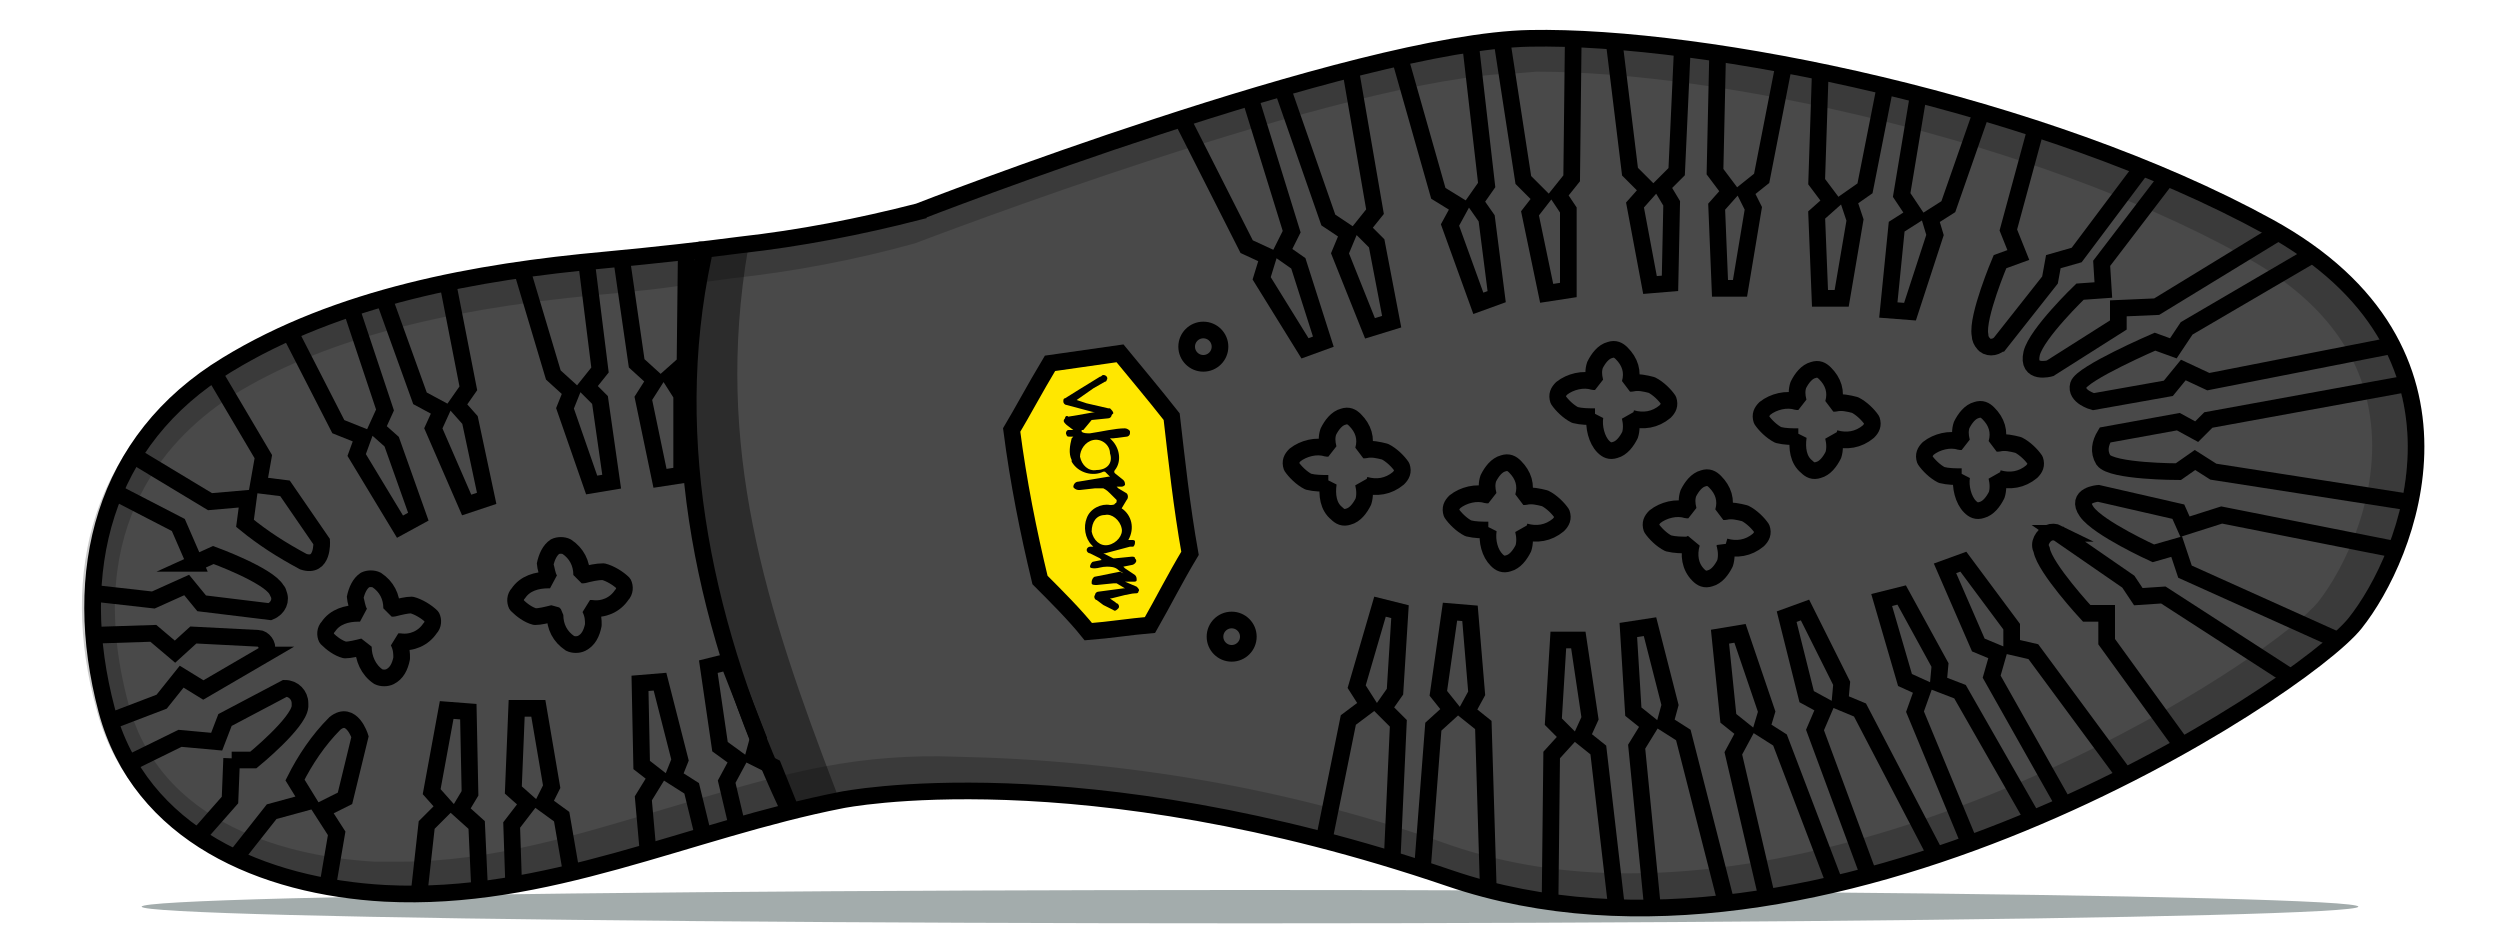 <svg viewBox="0 0 150 56.2" xmlns:xlink="http://www.w3.org/1999/xlink" xmlns="http://www.w3.org/2000/svg" data-name="Livello 1" id="a">
  <defs>
    <clipPath id="e">
      <path style="fill: none; stroke-width: 0px;" d="m55.1,12.7c-3.5.9-7.1,1.6-10.7,2-2.3.3-4.9.6-8.1.9-7.7.7-16,2.2-22.7,6.3-7.4,4.5-9.4,12.4-7.2,20.7,2,7.5,9.4,10.6,16.7,11,9.7.5,18.2-3.8,27.4-5.6,0,0,14.2-2.9,36.5,4.7s51.1-11.3,54.3-15.3,8.3-16.4-5.2-23.8S102.3,2.1,91.8,2.3s-36.7,10.4-36.7,10.4Z"></path>
    </clipPath>
  </defs>
  <g data-name="Livello 2" id="b">
    <g data-name="Livello 3" id="c">
      <ellipse style="fill: #a3acac; stroke-width: 0px;" ry="1" rx="66.5" cy="54.4" cx="75"></ellipse>
    </g>
  </g>
  <g data-name="Livello 3" id="d">
    <g>
      <path style="fill: #494949; stroke-width: 0px;" d="m55.1,12.7c-3.5.9-7.1,1.6-10.7,2-2.3.3-4.9.6-8.1.9-7.7.7-16,2.2-22.7,6.3-7.4,4.5-9.4,12.4-7.2,20.7,2,7.5,9.4,10.6,16.7,11,9.7.5,18.2-3.8,27.4-5.6,0,0,14.2-2.9,36.5,4.7s51.1-11.3,54.3-15.3,8.3-16.4-5.2-23.8S102.3,2.1,91.8,2.3s-36.7,10.4-36.7,10.4Z"></path>
      <path style="fill: none; stroke: #000; stroke-linecap: round; stroke-linejoin: round;" d="m47.2,48.3c-4.8-10.3-7.4-21.7-5-32.9"></path>
      <path style="fill: none; isolation: isolate; opacity: .4; stroke: #000; stroke-miterlimit: 10; stroke-width: 3px;" d="m48.8,48.1c-4.3-11.2-7.5-21.1-5.4-33.4"></path>
      <g style="opacity: .2;">
        <path style="stroke-width: 0px;" d="m92.2,4.3c11,0,29.8,4.1,42.3,11,4.3,2.3,6.9,5.4,7.6,9.1,1,5-1.5,9.8-3,11.7-2.5,3.1-22.5,16.3-41.4,16.3-3.6,0-7.2-.5-10.7-1.7-9.5-3.4-19.6-5.1-29.7-5.3-2.6-.1-5.3.1-7.9.6-3.2.6-6.3,1.6-9.4,2.5-5.4,1.6-10.5,3.2-16,3.2h-1.5c-3.7-.2-12.7-1.5-14.8-9.5-2.9-10.9,2.7-16.2,6.3-18.5,5.2-3.2,12.2-5.1,21.8-6,2.2-.2,4.2-.4,5.9-.7l2.2-.3h0c3.7-.4,7.4-1.1,11-2.1h0c.3-.1,26-10,36.1-10.2l1.2-.1m0-1.9h-1c-10.5.3-36.8,10.4-36.8,10.4-3.5.9-7.1,1.6-10.6,2-2.3.3-4.9.6-8.1.9-7.6.7-16,2.2-22.7,6.3-7.4,4.5-9.5,12.3-7.2,20.6,2,7.5,9.4,10.6,16.7,11h1.6c9,0,17.1-3.9,25.8-5.7,2.5-.4,5-.6,7.5-.5,9.9.2,19.7,1.9,29,5.2,3.7,1.2,7.5,1.8,11.4,1.8,19.7,0,40.3-13.7,43-17,3.2-4,8.3-16.4-5.2-23.8-13.2-7.2-32.7-11.3-43.4-11.2h0Z"></path>
      </g>
      <path style="fill: none; stroke: #000; stroke-miterlimit: 10;" d="m55.1,12.7c-3.5.9-7.1,1.6-10.7,2-2.3.3-4.9.6-8.1.9-7.7.7-16,2.2-22.7,6.3-7.4,4.5-9.4,12.4-7.2,20.7,2,7.5,9.4,10.6,16.7,11,9.7.5,18.2-3.8,27.4-5.6,0,0,14.2-2.9,36.5,4.7s51.1-11.3,54.3-15.3,8.3-16.4-5.2-23.8S102.3,2.1,91.8,2.3s-36.7,10.4-36.7,10.4Z"></path>
      <g style="clip-path: url(#e);">
        <g>
          <path style="fill: none; stroke: #000; stroke-linejoin: bevel;" d="m117.7,28.6c-.4,0-.8,0-1.2-.1-.4-.2-.8-.6-1-.9-.1-.3,0-.5.2-.7.5-.4,1.3-.6,1.9-.4h.1c-.1-.4-.1-.7,0-1,.2-.4.5-.8.9-.9.3-.1.5,0,.7.2.5.5.7,1.1.5,1.8h.1c.4-.1.8,0,1.2.1.4.2.8.6,1,.9.1.3,0,.5-.2.7-.6.5-1.3.6-2,.4l-.1-.1c.1.4.1.8,0,1.1-.2.4-.5.8-.9.9-.3.1-.5,0-.7-.2-.4-.4-.6-1.2-.5-1.8h0Z"></path>
          <path style="fill: none; stroke: #000; stroke-linejoin: bevel;" d="m107.9,26.2c-.4,0-.8,0-1.2-.1-.4-.2-.8-.6-1-.9-.1-.3,0-.5.2-.7.5-.4,1.3-.6,1.9-.4h.1c-.1-.4-.1-.7,0-1,.2-.4.5-.8.9-.9.3-.1.5,0,.7.2.5.5.7,1.1.5,1.8h.1c.4-.1.8,0,1.2.1.4.2.8.6,1,.9.1.3,0,.5-.2.7-.6.5-1.3.6-2,.4l-.1-.1c.1.4.1.8,0,1.1-.2.4-.5.8-.9.9-.3.1-.5,0-.7-.2-.5-.4-.6-1.1-.5-1.8h0Z"></path>
          <path style="fill: none; stroke: #000; stroke-linejoin: bevel;" d="m101.3,32.7c-.4,0-.8,0-1.2-.1-.4-.2-.8-.6-1-.9-.1-.3,0-.5.2-.7.5-.4,1.3-.6,1.9-.4h.1c-.1-.4-.1-.7,0-1,.2-.4.5-.8.9-.9.3-.1.5,0,.7.2.5.5.7,1.1.5,1.8h.1c.4-.1.8,0,1.2.1.4.2.8.6,1,.9.1.3,0,.5-.2.7-.6.5-1.3.6-2,.4v-.1c.1.4.1.8,0,1.1-.2.4-.5.8-.9.9-.3.1-.5,0-.7-.2-.5-.5-.6-1.2-.4-1.9l-.2.1Z"></path>
          <path style="fill: none; stroke: #000; stroke-linejoin: bevel;" d="m95.7,25c-.4,0-.8,0-1.2-.1-.4-.2-.8-.6-1-.9-.1-.3,0-.5.2-.7.5-.4,1.3-.6,1.9-.4h.1c-.1-.4-.1-.7,0-1,.2-.4.5-.8.9-.9.3-.1.5,0,.7.2.5.5.7,1.1.5,1.8h.1c.4-.1.8,0,1.2.1.4.2.8.6,1,.9.1.3,0,.5-.2.7-.6.5-1.3.6-2,.4l-.1-.1c.1.4.1.8,0,1.1-.2.4-.5.8-.9.9-.3.1-.5,0-.7-.2-.4-.4-.6-1.2-.5-1.8h0Z"></path>
          <path style="fill: none; stroke: #000; stroke-linejoin: bevel;" d="m89.3,31.8c-.4,0-.8,0-1.2-.1-.4-.2-.8-.6-1-.9-.1-.3,0-.5.2-.7.5-.4,1.3-.6,1.9-.4h.1c-.1-.4-.1-.7,0-1,.2-.4.5-.8.9-.9.3-.1.5,0,.7.2.5.5.7,1.1.5,1.8h.1c.4-.1.8,0,1.2.1.4.2.8.6,1,.9.1.3,0,.5-.2.7-.6.5-1.3.6-2,.4l-.1-.1c.1.4.1.8,0,1.1-.2.4-.5.8-.9.9-.3.1-.5,0-.7-.2-.4-.4-.6-1.1-.5-1.8h0Z"></path>
          <path style="fill: none; stroke: #000; stroke-linejoin: bevel;" d="m79.7,29c-.4,0-.8,0-1.2-.1-.4-.2-.8-.6-1-.9-.1-.3,0-.5.2-.7.5-.4,1.3-.6,1.9-.4h.1c-.1-.4-.1-.7,0-1,.2-.4.5-.8.9-.9.3-.1.5,0,.7.2.5.5.7,1.1.5,1.8h.1c.4-.1.8,0,1.2.1.4.2.8.6,1,.9.1.3,0,.5-.2.7-.6.5-1.3.6-2,.4l-.1-.1c.1.4.1.8,0,1.1-.2.4-.5.8-.9.9-.3.1-.5,0-.7-.2-.5-.4-.6-1.1-.5-1.8h0Z"></path>
          <path style="fill: none; stroke: #000; stroke-linejoin: bevel;" d="m33.2,36.8c-.4.1-.8.2-1.1.2-.4-.1-.8-.4-1.1-.7-.1-.2-.1-.5.1-.7.4-.6,1.1-.8,1.8-.8h.1c-.2-.3-.2-.7-.3-.9.1-.5.3-.9.6-1.1.2-.1.5-.1.7,0,.6.4.9,1,.9,1.7h.1c.4-.1.8-.2,1.2-.2.4.1.9.4,1.2.7.1.2.1.5-.1.7-.4.6-1.1.9-1.8.8h-.1c.2.4.2.7.2,1-.1.5-.3.9-.7,1.1-.2.1-.5.1-.7,0-.6-.4-.9-1-.9-1.7l-.1-.1Z"></path>
          <path style="fill: none; stroke: #000; stroke-linejoin: bevel;" d="m21.8,38.8c-.4.1-.8.2-1.1.2-.4-.1-.8-.4-1.1-.7-.1-.2-.1-.5.1-.7.4-.6,1.1-.8,1.8-.8h.1c-.2-.3-.2-.7-.3-.9.1-.5.3-.9.6-1.1.2-.1.5-.1.7,0,.6.4.9,1,.9,1.7h.1c.4-.1.8-.2,1.1-.2.4.1.9.4,1.2.7.1.2.1.5-.1.7-.4.6-1.1.9-1.8.8h-.1c.2.4.2.7.2,1-.1.5-.3.9-.7,1.1-.2.1-.5.1-.7,0-.6-.4-.9-1.1-.9-1.8h0Z"></path>
          <path style="fill: none; stroke: #000; stroke-miterlimit: 10;" d="m138.4,12.9l-9,5.5-2.3.1v1l-4.1,2.6s-1.4.4-1.1-.9c.3-1.2,2.9-3.7,2.9-3.7l1.4-.1-.1-1.6,5.5-7.2c.1.2,5.4,1.6,6.8,4.3Z"></path>
          <path style="fill: none; stroke: #000; stroke-miterlimit: 10;" d="m120,20.6c-.3.3-.8.3-1,0-.1-.1-.2-.3-.2-.5-.2-1.1,1.2-4.4,1.2-4.4l1.1-.4-.6-1.5,2.2-8.1,7.3,2.4-5.4,7.2-1.4.4-.2,1.1-3,3.8Z"></path>
          <path style="fill: none; stroke: #000; stroke-miterlimit: 10;" d="m146.4,33.5l-13.1-2.6-2.2.7-.4-.9-4.8-1.1s-1.4.1-.7,1.1c.7,1,4,2.5,4,2.5l1.4-.4.5,1.5,12,5.4s3-3.2,3.3-6.2Z"></path>
          <path style="fill: none; stroke: #000; stroke-miterlimit: 10;" d="m123.5,32c-.4-.2-.8,0-1,.4-.1.2-.1.4,0,.6.2,1.1,2.7,3.8,2.7,3.8h1.2v1.7l5,6.9,8.3-3.3-9.9-6.4-1.5.1-.6-.9-4.2-2.9Z"></path>
          <polygon style="fill: none; stroke: #000; stroke-miterlimit: 10;" points="79.4 20.5 78.3 20.9 75.7 16.7 76.1 15.4 74.8 14.8 70.7 6.7 74.9 5.5 77.5 13.9 76.9 15.1 77.9 15.8 79.4 20.5"></polygon>
          <polygon style="fill: none; stroke: #000; stroke-miterlimit: 10;" points="83.5 19.3 82.2 19.7 80.4 15.2 80.9 14 79.7 13.2 76.7 4.6 81 4 82.5 12.7 81.7 13.7 82.6 14.6 83.5 19.3"></polygon>
          <polygon style="fill: none; stroke: #000; stroke-miterlimit: 10;" points="89.8 17.8 88.7 18.2 87 13.5 87.6 12.4 86.3 11.6 83.8 2.8 88.2 2.4 89.2 11.1 88.5 12.1 89.2 13.1 89.8 17.8"></polygon>
          <polygon style="fill: none; stroke: #000; stroke-miterlimit: 10;" points="94.1 17.4 92.8 17.6 91.8 12.8 92.5 11.9 91.4 10.8 90 1.7 94.4 1.9 94.3 10.7 93.5 11.7 94.1 12.6 94.1 17.4"></polygon>
          <polygon style="fill: none; stroke: #000; stroke-miterlimit: 10;" points="100.2 17 99 17.1 98.1 12.3 98.9 11.4 97.8 10.3 96.7 1.3 101 1.6 100.6 10.3 99.7 11.2 100.3 12.2 100.2 17"></polygon>
          <polygon style="fill: none; stroke: #000; stroke-miterlimit: 10;" points="104.4 17.3 103.2 17.3 103 12.4 103.8 11.5 102.9 10.3 103.1 1.3 107.4 2 105.7 10.7 104.7 11.5 105.2 12.5 104.4 17.3"></polygon>
          <polygon style="fill: none; stroke: #000; stroke-miterlimit: 10;" points="110.5 17.9 109.2 17.9 109 12.9 109.9 12.1 109 10.9 109.3 1.8 113.6 2.7 111.9 11.3 110.9 12 111.3 13.2 110.5 17.9"></polygon>
          <polygon style="fill: none; stroke: #000; stroke-miterlimit: 10;" points="114.6 18.7 113.3 18.6 113.8 13.6 114.9 12.9 114.1 11.7 115.6 2.7 119.8 4.1 116.9 12.4 115.8 13.1 116.1 14.1 114.6 18.7"></polygon>
          <polygon style="fill: none; stroke: #000; stroke-miterlimit: 10;" points="84 36.7 82.8 36.4 81.4 41.2 82.1 42.3 80.9 43.2 79.1 52.1 83.5 52.2 83.9 43.4 83 42.5 83.7 41.5 84 36.7"></polygon>
          <polygon style="fill: none; stroke: #000; stroke-miterlimit: 10;" points="88.2 36.8 87 36.7 86.3 41.6 87.1 42.6 86 43.6 85.3 52.7 89.4 56.7 89 43.5 88 42.7 88.6 41.6 88.2 36.8"></polygon>
          <polygon style="fill: none; stroke: #000; stroke-miterlimit: 10;" points="94.7 38.4 93.5 38.4 93.2 43.3 94.1 44.2 93.1 45.3 93 54.4 97.3 57.1 95.9 45 94.9 44.2 95.4 43.1 94.7 38.4"></polygon>
          <polygon style="fill: none; stroke: #000; stroke-miterlimit: 10;" points="99 37.6 97.7 37.8 98 42.7 99 43.5 98.2 44.8 99.5 58 104.5 57.8 101 44.1 99.9 43.4 100.2 42.3 99 37.6"></polygon>
          <polygon style="fill: none; stroke: #000; stroke-miterlimit: 10;" points="104.4 38 103.2 38.2 103.7 43.1 104.7 43.9 104 45.2 106.4 55.5 110.5 54.1 106.8 44.4 105.7 43.7 106 42.7 104.4 38"></polygon>
          <polygon style="fill: none; stroke: #000; stroke-miterlimit: 10;" points="108.3 36.6 107.2 37 108.4 41.8 109.5 42.4 108.9 43.8 112.6 53.8 116.4 51.8 111.6 42.6 110.4 42.1 110.5 41 108.3 36.6"></polygon>
          <polygon style="fill: none; stroke: #000; stroke-miterlimit: 10;" points="114.1 35.7 112.9 36 114.3 40.8 115.4 41.3 114.9 42.7 119 52.6 122.8 50.6 117.6 41.5 116.3 41 116.4 39.9 114.1 35.7"></polygon>
          <polygon style="fill: none; stroke: #000; stroke-miterlimit: 10;" points="117.8 33.7 116.7 34.1 118.7 38.7 119.9 39.2 119.5 40.6 124.8 50 128.2 47.5 122 39.1 120.7 38.8 120.7 37.6 117.8 33.7"></polygon>
          <path style="fill: none; stroke: #000; stroke-miterlimit: 10;" d="m145,30.2l.1-7.3-12.6,2.3-.7.7-1.1-.6-4.4.8c-.3.5-.4,1-.1,1.5.5.7,4.5.7,4.5.7l1-.7,1.1.7,12.2,1.9Z"></path>
          <path style="fill: none; stroke: #000; stroke-miterlimit: 10;" d="m144.2,20.6l-11.7,2.3-1.5-.7-.9,1.1-4.5.8s-1.1-.3-.9-1,4.6-2.6,4.6-2.6l1.1.4.8-1.2,9.4-5.5,3.6,6.4Z"></path>
          <polygon style="fill: none; stroke: #000; stroke-miterlimit: 10;" points="36.7 28.9 35.5 29.1 33.9 24.5 34.3 23.5 33.2 22.5 30.6 13.8 34.9 13.4 36 22.2 35.2 23.2 36 24 36.7 28.9"></polygon>
          <polygon style="fill: none; stroke: #000; stroke-miterlimit: 10;" points="40.9 28.5 39.6 28.7 38.6 23.9 39.3 22.8 38.2 21.8 36.9 12.8 41.2 12.9 41.1 21.8 40.2 22.6 40.9 23.7 40.9 28.5"></polygon>
          <polygon style="fill: none; stroke: #000; stroke-miterlimit: 10;" points="25.1 31 24 31.6 21.4 27.3 21.8 26.2 20.3 25.6 16.1 17.4 20.3 16.2 23.1 24.6 22.6 25.7 23.5 26.5 25.1 31"></polygon>
          <polygon style="fill: none; stroke: #000; stroke-miterlimit: 10;" points="29.2 29.9 28 30.3 26 25.7 26.5 24.6 25.2 23.9 22.1 15.3 26.4 14.6 28.1 23.3 27.4 24.3 28.2 25.2 29.2 29.9"></polygon>
          <polygon style="fill: none; stroke: #000; stroke-miterlimit: 10;" points="28.1 42.7 26.8 42.6 25.9 47.5 26.7 48.4 25.6 49.5 24.6 58.5 29 58.2 28.6 49.5 27.6 48.6 28.2 47.6 28.1 42.7"></polygon>
          <polygon style="fill: none; stroke: #000; stroke-miterlimit: 10;" points="32.3 42.5 31 42.5 30.8 47.4 31.7 48.2 30.7 49.5 31 58.5 35.2 57.7 33.7 49 32.6 48.2 33.1 47.2 32.3 42.5"></polygon>
          <polygon style="fill: none; stroke: #000; stroke-miterlimit: 10;" points="39.6 40.9 38.4 41 38.5 45.9 39.4 46.6 38.6 47.9 39.4 56.9 43.6 55.9 41.5 47.3 40.4 46.6 40.8 45.6 39.6 40.9"></polygon>
          <polygon style="fill: none; stroke: #000; stroke-miterlimit: 10;" points="43.7 39.7 42.5 40 43.2 44.8 44.3 45.6 43.6 46.9 45.7 55.8 49.7 54.2 46.4 46 45.2 45.4 45.5 44.3 43.7 39.7"></polygon>
          <path style="fill: none; stroke: #000; stroke-miterlimit: 10;" d="m18.9,57.6l1.3-7.6-.9-1.4,1.4-.7.9-3.7s-.5-1.6-1.5-.8c-1,1-1.8,2.2-2.4,3.4l.8,1.3-2.2.6-4.5,5.7c-.2,0,3.1,3.3,7.1,3.2Z"></path>
          <path style="fill: none; stroke: #000; stroke-miterlimit: 10;" d="m13.9,45.5l-.1,2.5-4.4,5c-2.2-1.3-3.7-3.5-4.1-6l5.5-2.7,2.2.2.5-1.3,3.6-1.9c.5,0,.9.4.9.9v.2c-.1,1-2.8,3.2-2.8,3.2h-1.3s0-.1,0-.1Z"></path>
          <path style="fill: none; stroke: #000; stroke-miterlimit: 10;" d="m11.9,20.8l3.9,6.6-.3,1.7,1.6.2,2.2,3.2s.1,1.6-1.1,1.2c-1.3-.7-2.4-1.4-3.5-2.3l.2-1.5-2.3.2-6.3-3.8s1.9-4.2,5.6-5.5Z"></path>
          <path style="fill: none; stroke: #000; stroke-miterlimit: 10;" d="m11.7,33.8l-1-2.3-6-3.1c-1.6,2-2.2,4.5-1.7,6.9l6.2.7,2-.9.9,1.1,4.1.5c.5-.2.7-.7.5-1.1q0-.1-.1-.2c-.5-.9-3.8-2.1-3.8-2.1l-1.1.5Z"></path>
          <path style="fill: none; stroke: #000; stroke-miterlimit: 10;" d="m15.8,39.3l-3.6,2.1-1.3-.8-1.2,1.5-5.5,2.1c-1.3-1.8-1.7-4-1.2-6l6.2-.2,1.3,1.1,1.1-1,3.9.2c.3,0,.6.4.5.7.1.1-.1.2-.2.3Z"></path>
        </g>
      </g>
      <circle style="fill: none; stroke: #000; stroke-miterlimit: 10;" r="1" cy="20.8" cx="72.2"></circle>
      <circle style="fill: none; stroke: #000; stroke-miterlimit: 10;" r="1" cy="38.2" cx="73.9"></circle>
      <g>
        <path style="fill: #ffe700; stroke: #000; stroke-miterlimit: 10;" d="m60.7,25.8c.4,3.1,1,6.1,1.7,9,1,1,2.1,2.1,2.9,3.1,1.3-.1,2.5-.3,3.7-.4.8-1.4,1.5-2.8,2.4-4.3-.5-2.8-.8-5.6-1.1-8.2-1.1-1.4-2.2-2.7-3.1-3.8-1.4.2-2.8.4-4.2.6-.9,1.5-1.7,3-2.3,4Z"></path>
        <g>
          <path style="stroke-width: 0px;" d="m67.4,34.4c-.1-.1-.2-.1-.3-.2-.2-.2-.5-.2-.7-.2-.3,0-.5.1-.7.1-.1,0-.3,0-.3-.1h0c0-.1.1-.3.2-.3h0l.5-.1h0l-.1-.1-.6-.3c-.1,0-.2-.1-.2-.2s.1-.2.2-.2h.2l-.1-.1c-.4-.4-.5-1.1-.3-1.6.2-.6.9-.9,1.4-.8.1,0,.3,0,.3-.1.1,0,.1-.1.1-.2l-.3-.3-.1-.1c-.1-.1-.2-.2-.4-.3h-.5l-.9.1h-.1c-.1,0-.3-.1-.3-.2h0c0-.1.1-.3.3-.3h0l1.8-.3h.1l-.3-.3h-.1c-.6.3-1.5.1-1.9-.6v-.1c-.2-.4-.1-.9,0-1.3l.1-.1h-.2c-.1,0-.2,0-.2-.1-.1-.1,0-.3.1-.3h.3l-.4-.3-.1-.1c-.1-.1-.1-.2,0-.3,0-.1.1-.2.2-.1l.6-.1,1.7-.3c.1,0,.3,0,.3.2v.1c0,.1-.1.2-.2.2h0l-1,.1-.5.6h-.1v.1c.1.1.3.1.5.1.7-.1,1.5-.3,2.1-.3.1,0,.3.1.3.2v.1c0,.1-.1.2-.2.2l-.8.1h-.2l.1.1c.5.5.6,1.3.2,1.8,0,0-.1.1,0,.2h0l.5.4c.1.1.1.2.1.3q-.1.1-.2.1h-.3l.1.1.5.3c.1.1.1.3,0,.4h0l-.3.5c.6.4.8,1.2.4,1.9h.2c.1,0,.2,0,.2.1s0,.2-.1.3h-.2l-1.5.4h-.1l.6.3h.1l1-.1c.1,0,.2,0,.2.1.1.1.1.2,0,.3,0,0-.1.1-.2.1l-.5.1.1.1.6.4c.1.1.1.2.1.3s-.1.1-.2.1h-.5l.7.3c.1.1.2.2.1.3h0c0,.1-.1.1-.2.1-.2,0-.5.1-.6.1l-.8.2h-.1c.1.1.3.2.4.3.1,0,.2.2.1.3h0c-.1.1-.2.2-.3.1h0l-.6-.3-.4-.3c-.1,0-.2-.2-.1-.3,0-.1.1-.2.2-.2l1.5-.2h.2-.1l-.5-.3h-.2l-1,.1c-.1,0-.3,0-.3-.1v-.1c0-.1.1-.3.2-.3h0l1.5-.3.2.1h0Zm-1.9-2.5c.1.5.5.9,1,.8s.9-.6.8-1c-.1-.5-.6-.9-1-.8-.5,0-.8.4-.8,1h0Zm1.1-4.7c0-.5-.5-.9-1-.8h0c-.5.1-.8.6-.8,1h0c.1.5.5.9,1,.8.6,0,1-.4.8-1h0Z"></path>
          <path style="stroke-width: 0px;" d="m64.6,24l.6.2,1.3.3h.1c.1.1.2.2.2.3-.1.1-.2.2-.3.1l-1-.2-1.5-.4h0c-.1,0-.2-.1-.2-.2s0-.2.1-.2l.8-.5,1.3-.8c.1,0,.1-.1.2-.1.2,0,.3.2.2.3,0,0,0,.1-.1.1l-.7.4-1,.7h0Z"></path>
        </g>
      </g>
    </g>
  </g>
</svg>